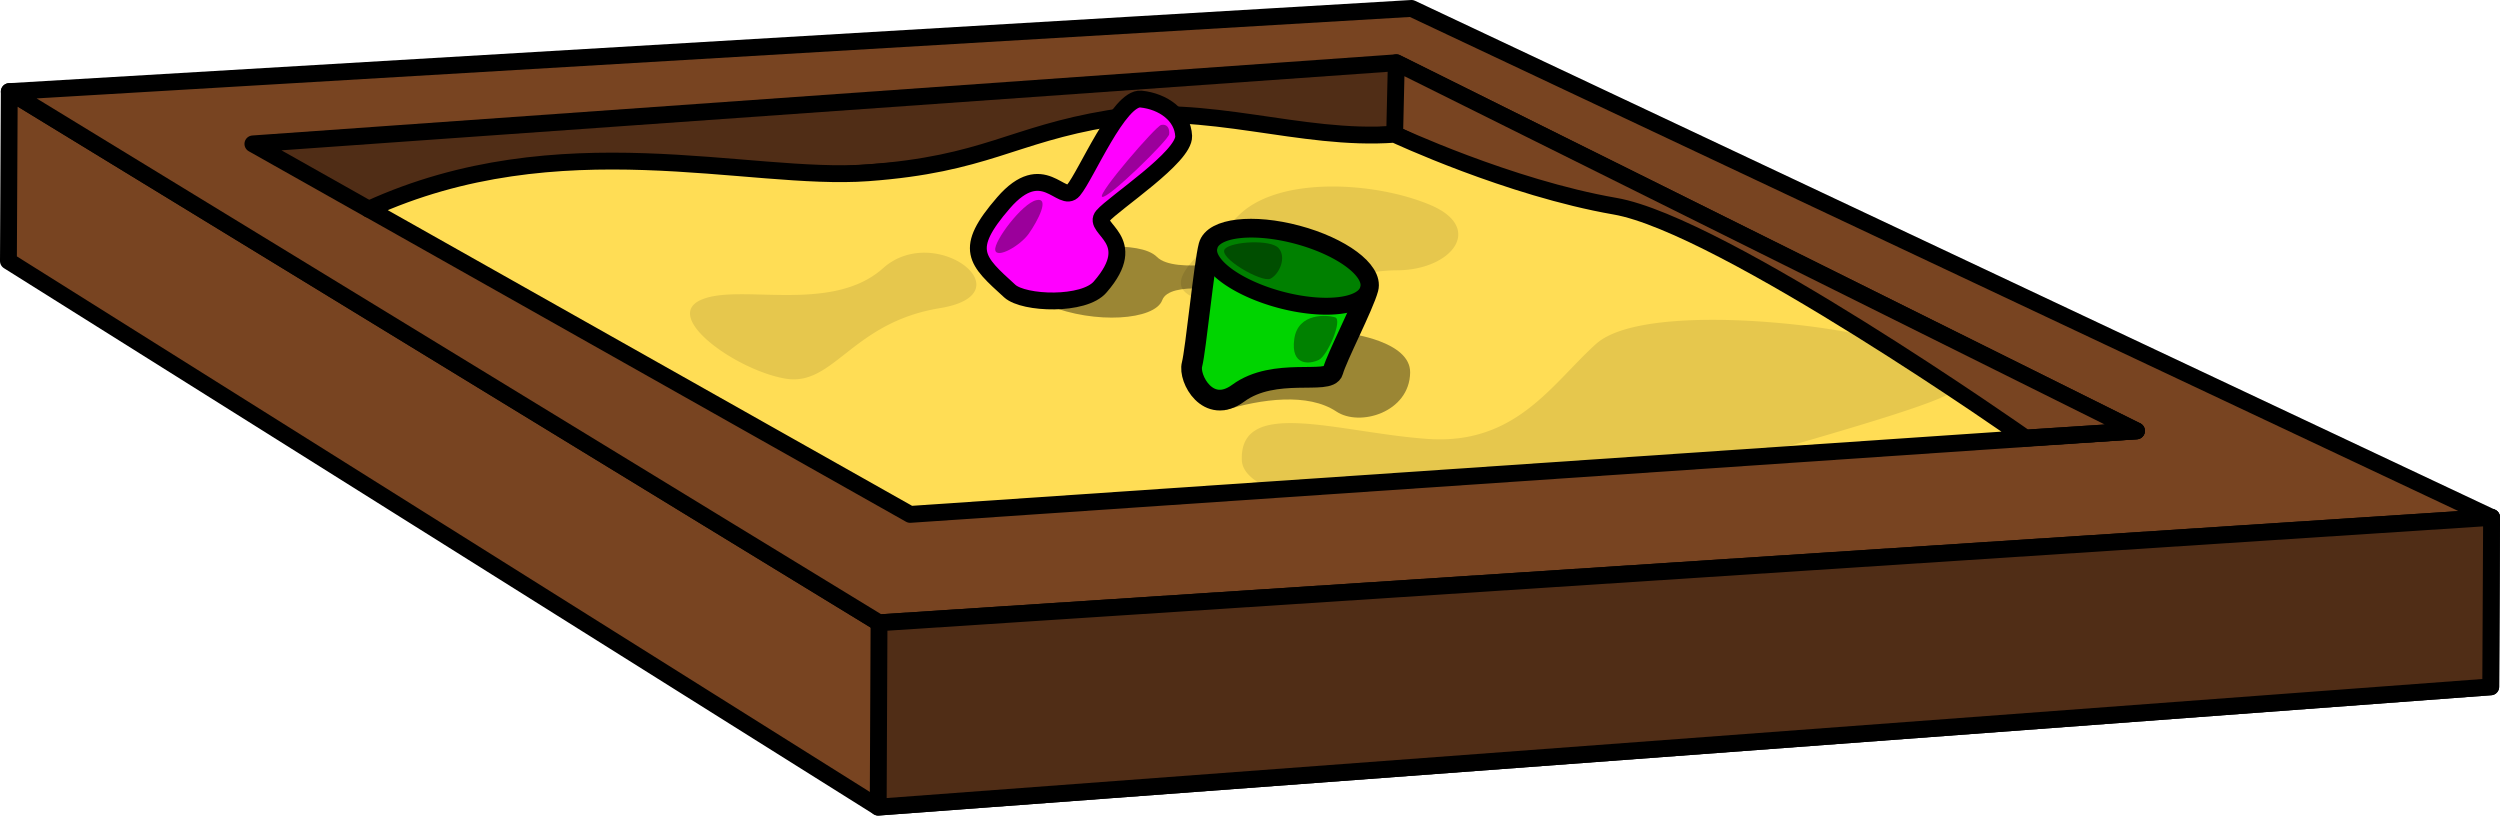 <svg xmlns="http://www.w3.org/2000/svg" viewBox="0 0 593.12 193.49" version="1.0"><path d="M591.119 122.75l-.2 40.2-382.57 28.54L1.999 61.93l.201-40.2 206.35 126.03 382.57-25.01z" stroke-linejoin="round" stroke="#000" stroke-linecap="round" stroke-width="4" fill="#784421"/><path d="M2.2 21.73L334.88 2l256.24 120.75-382.57 25.01L2.2 21.73z" stroke-linejoin="round" stroke="#000" stroke-linecap="round" stroke-width="4" fill="#784421"/><path d="M591.119 122.75l-.2 40.2-382.57 28.54.2-43.73 382.57-25.01zM59.999 34.14l27.5 15.5 243.38-17.78 149.71 72.08 26.29-1.72-175.61-87.33-271.27 19.25z" stroke-linejoin="round" stroke="#000" stroke-linecap="round" stroke-width="4" fill="#502d16"/><path d="M330.879 31.86l149.71 72.08 26.29-1.72-175.61-87.33-.39 16.97z" stroke-linejoin="round" stroke="#000" stroke-linecap="round" stroke-width="4" fill="#784421"/><path d="M330.859 31.85c-22.36 1.64-44.64-7.56-67.74-3.73-23.09 3.82-29.31 10.83-57.24 12.87-28.44 2.08-73.18-12-118.36 8.64l128.41 72.41 290.93-19.81-26.28 1.71s-72.01-50.61-97.42-55.02c-25.2-4.38-52.3-17.07-52.3-17.07z" stroke-linejoin="round" stroke="#000" stroke-linecap="round" stroke-width="4" fill="#fd5"/><path d="M283.349 70.63c8.25 3.5 35-6.5 48-6.5s21-10 8-15.5-36-7-45.5 2.5-18.75 16-10.5 19.5zM222.979 73.11c-20.93 3.42-25.16 18.66-36.63 16.72-11.48-1.94-29.16-14.44-20.19-18.62s30.99 3.45 43.36-7.59c12.37-11.05 34.39 6.07 13.46 9.49zM405.399 75.88c-11.62.08-22.19 1.59-26.78 5.75-10.51 9.5-19 24-40 22.5-21.01-1.5-44.5-10-44 5 .09 2.86 2.85 5.19 7.28 7.06l113.46-7.75c24.47-7 50.54-14.57 47.88-16.28-.05-.03-.08-.06-.12-.09-.02-.01-.02-.02-.04-.03a885.49 885.49 0 00-18.22-11.78c0-.01-.02 0-.03 0-7.87-2.17-24.52-4.47-39.43-4.38z" fill-rule="evenodd" fill-opacity=".098"/><g fill-rule="evenodd"><path d="M248.739 72.46c11 4.5 25.25 3.5 27-1.25s16.25-2 16.25-2l3.5-7.75s-16.75 3.75-21-.5-19.75-1.75-19.75-1.75l-6 13.25z" fill-opacity=".392"/><path d="M270.702 23.506c-5.25-.55-13.01 18.07-16.04 21.66-2.79 3.33-7.18-7.88-16.58 2.95-9.63 11.1-6.49 13.68 1.48 20.94 3.35 3.04 17.66 3.55 21.48-1.01 9.8-11.28-2.11-13.72.59-16.83 2.69-3.11 19.41-13.99 19.19-18.93-.22-4.93-4.87-8.24-10.12-8.78z" stroke-linejoin="round" stroke="#000" stroke-width="4" fill="#f0f"/><path d="M245.842 47.496c-3.36.79-10.08 9.72-9.72 11.84.35 2.12 5.92-1.02 7.95-3.89 2.11-2.99 5.13-8.75 1.77-7.95zM261.472 46.696c1.24.71 15.77-13.48 15.91-14.85.15-1.37-.49-2.52-1.9-2.2-1.28.29-15.19 16.38-14.01 17.05z" fill-opacity=".392"/></g><path d="M290.304 97.387c9-2.75 20-4.25 26.75.25 5.54 3.69 17.36.19 17.5-9.25.11-7.46-14.5-9.25-14.5-9.25l-29.75 18.25z" fill-rule="evenodd" fill-opacity=".392"/><path d="M286.804 58.337c-1.1 4.12-3.12 24.81-4 28.13-.89 3.32 3.79 12.09 10.97 6.81 8.61-6.32 21.57-1.89 22.46-5.21s7.24-15.49 8.34-19.61c1.11-4.13-6.45-9.75-16.88-12.54-10.42-2.79-19.78-1.71-20.89 2.42z" stroke-linejoin="round" stroke="#000" stroke-linecap="round" stroke-width="4.91" fill="#00d400"/><path d="M398.01 479.36a22.888 9.022 0 11-45.77 0 22.888 9.022 0 1145.77 0z" transform="matrix(-.825 -.221 -.222 .829 721.664 -250.983)" stroke-linejoin="round" stroke="#000" stroke-linecap="round" stroke-width="4.672" fill="green"/><path d="M316.784 75.307c-1.72-.6-8.84-1.24-9.72 5.13-.91 6.53 3.78 5.96 5.83 4.94 2.11-1.04 5.66-9.45 3.89-10.07zM303.344 58.867c-1.85-2.11-11.11-1.59-12.72.18-1.83 1.99 8.73 8.08 10.78 7.07 2.11-1.05 3.89-5.04 1.94-7.25z" fill-rule="evenodd" fill-opacity=".392"/></svg>